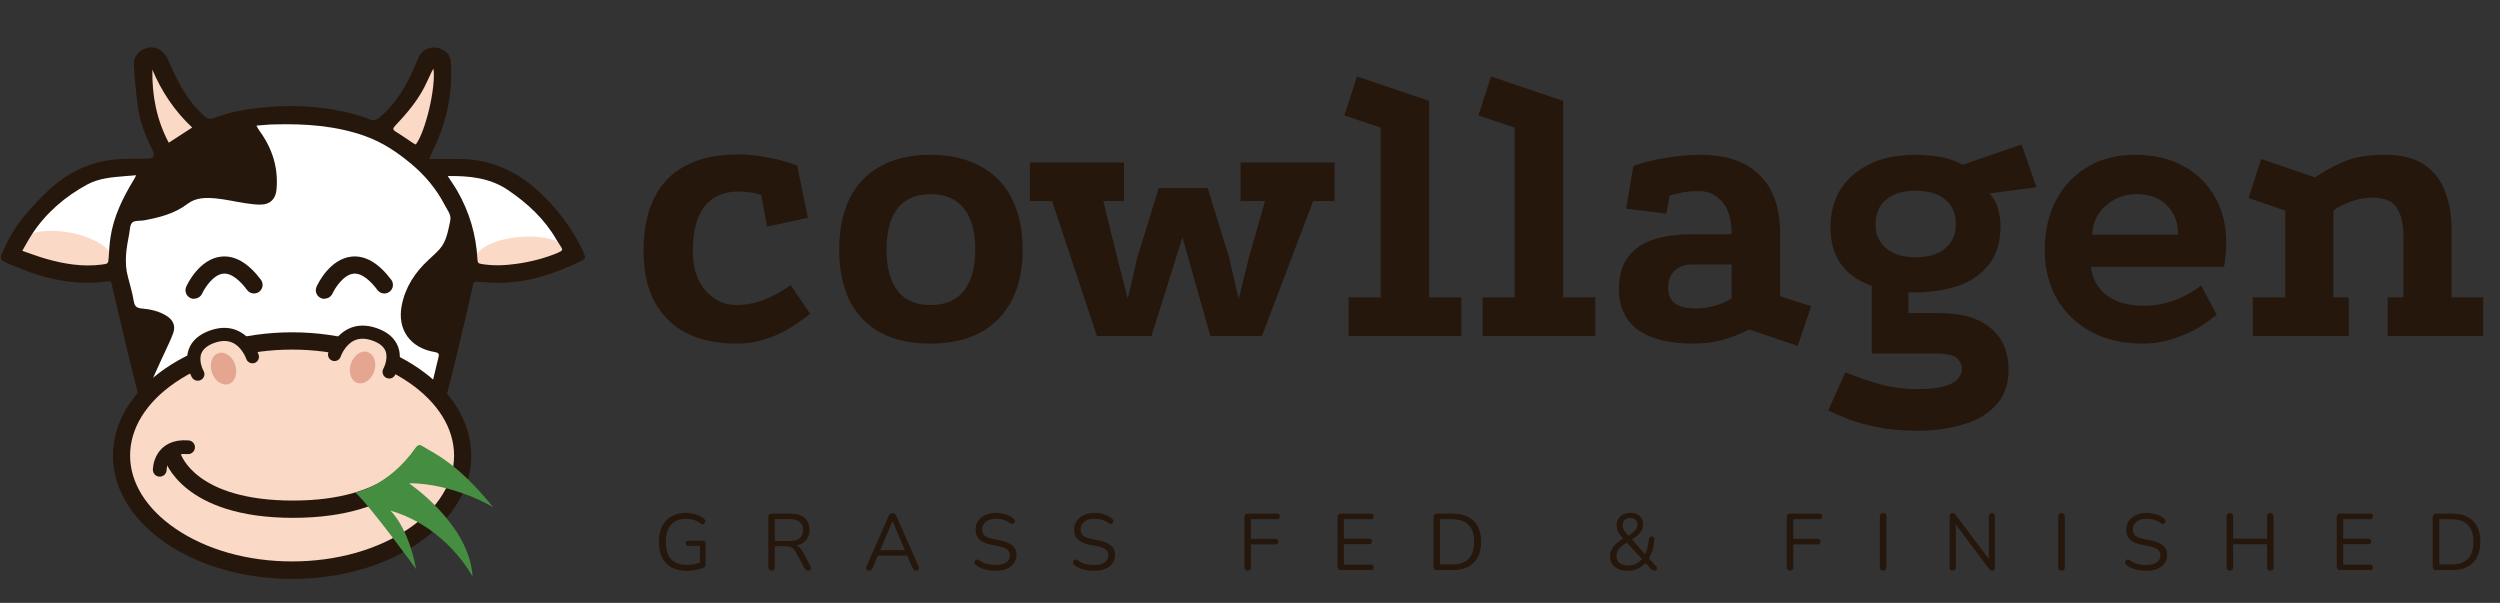 <svg width="282" height="68" viewBox="0 0 282 68" fill="none" xmlns="http://www.w3.org/2000/svg">
<rect x="0" y="0" width="282" height="68" fill="#333333" stroke="none"/>
<path d="M85.869 21.989C85.409 21.845 84.964 21.744 84.533 21.687C84.102 21.63 83.699 21.601 83.326 21.601C81.63 21.601 80.336 22.176 79.445 23.325C78.583 24.446 78.152 26.113 78.152 28.327C78.152 30.195 78.626 31.675 79.575 32.768C80.523 33.86 81.701 34.406 83.11 34.406C84.087 34.406 85.093 34.219 86.128 33.846C87.163 33.443 88.183 32.883 89.189 32.164L91.388 35.398C90.497 36.088 89.62 36.691 88.758 37.209C87.896 37.697 87.005 38.071 86.085 38.33C85.194 38.617 84.188 38.761 83.067 38.761C80.911 38.761 79.043 38.373 77.462 37.597C75.91 36.792 74.702 35.613 73.84 34.061C73.007 32.509 72.59 30.598 72.59 28.327C72.59 25.941 72.992 23.943 73.797 22.334C74.602 20.695 75.795 19.474 77.376 18.669C78.957 17.835 80.911 17.419 83.239 17.419C84.36 17.419 85.481 17.534 86.602 17.763C87.752 17.965 88.859 18.266 89.922 18.669L91.129 24.576L86.516 25.567L85.869 21.989ZM104.919 17.462C107.161 17.462 109.058 17.893 110.611 18.755C112.163 19.589 113.341 20.81 114.146 22.42C114.951 24.001 115.353 25.912 115.353 28.154C115.353 31.489 114.448 34.09 112.637 35.958C110.826 37.827 108.254 38.761 104.919 38.761C102.735 38.761 100.867 38.344 99.314 37.51C97.791 36.677 96.627 35.47 95.822 33.889C95.046 32.279 94.658 30.368 94.658 28.154C94.658 25.912 95.046 24.001 95.822 22.42C96.627 20.81 97.791 19.589 99.314 18.755C100.867 17.893 102.735 17.462 104.919 17.462ZM104.963 21.902C103.324 21.902 102.088 22.434 101.255 23.498C100.421 24.561 100.004 26.113 100.004 28.154C100.004 30.195 100.421 31.747 101.255 32.811C102.088 33.874 103.324 34.406 104.963 34.406C106.63 34.406 107.88 33.874 108.714 32.811C109.576 31.747 110.007 30.195 110.007 28.154C110.007 26.113 109.576 24.561 108.714 23.498C107.88 22.434 106.63 21.902 104.963 21.902ZM123.723 37.898L118.678 22.679H116.177V18.324H126.784V22.679H124.456L126.008 29.017L127.215 33.673L128.293 29.017L130.707 21.213H136.226L138.641 29.017L139.718 33.716L140.883 29.017L142.693 22.679H139.934V18.324H150.54V22.679H148.126L142.349 37.898H136.528L133.38 26.775L129.888 37.898H123.723ZM152.118 37.898V33.544H155.74V14.4L151.644 13.021L153.067 8.623L161.216 11.382V33.544H164.837V37.898H152.118ZM167.234 37.898V33.544H170.856V14.4L166.76 13.021L168.183 8.623L176.331 11.382V33.544H179.953V37.898H167.234ZM197.311 37.166C195.241 38.229 193.172 38.761 191.102 38.761C188.314 38.761 186.201 38.243 184.764 37.209C183.327 36.145 182.608 34.607 182.608 32.595C182.608 28.485 185.339 26.43 190.8 26.43H195.328C195.328 24.762 194.968 23.541 194.25 22.765C193.56 21.96 192.697 21.558 191.663 21.558C191.03 21.558 190.441 21.601 189.895 21.687C189.378 21.773 188.86 21.902 188.343 22.075L187.955 24.101L183.428 23.541L184.247 18.712C185.425 18.31 186.633 18.008 187.869 17.806C189.133 17.577 190.47 17.462 191.878 17.462C194.753 17.462 196.952 18.223 198.475 19.747C200.027 21.241 200.803 23.455 200.803 26.387V33.414L204.296 34.535L202.787 39.019L197.311 37.166ZM190.93 29.836C190.039 29.836 189.349 30.08 188.86 30.569C188.4 31.029 188.17 31.675 188.17 32.509C188.17 34.032 189.205 34.794 191.275 34.794C192.712 34.794 194.063 34.42 195.328 33.673V29.836H190.93ZM216.005 32.983C213.015 32.983 210.673 32.365 208.977 31.129C207.31 29.865 206.476 28.054 206.476 25.697C206.476 23.139 207.353 21.126 209.106 19.66C210.859 18.195 213.173 17.462 216.048 17.462C217.14 17.462 218.103 17.548 218.936 17.72C219.77 17.864 220.589 18.151 221.394 18.583L228.034 16.297L229.715 21.126L224.412 21.816C224.901 22.334 225.231 22.937 225.404 23.627C225.576 24.317 225.662 24.921 225.662 25.438C225.662 27.306 225.203 28.801 224.283 29.922C223.392 31.014 222.213 31.805 220.747 32.293C219.281 32.753 217.7 32.983 216.005 32.983ZM216.349 48.591C214.539 48.591 212.972 48.447 211.65 48.16C210.328 47.901 209.221 47.585 208.33 47.211C207.439 46.867 206.735 46.565 206.217 46.306L208.157 41.994C209.623 42.598 210.974 43.058 212.21 43.374C213.475 43.719 214.855 43.892 216.349 43.892C217.672 43.892 218.692 43.776 219.411 43.547C220.129 43.317 220.618 43.029 220.877 42.684C221.164 42.339 221.308 42.009 221.308 41.693C221.308 41.204 221.121 40.773 220.747 40.399C220.402 40.054 219.54 39.882 218.16 39.882H211.132V31.517L215.272 32.293V35.312H218.635C221.279 35.312 223.262 35.886 224.585 37.036C225.907 38.157 226.568 39.724 226.568 41.736C226.568 43.403 226.079 44.739 225.102 45.745C224.153 46.752 222.903 47.47 221.351 47.901C219.799 48.361 218.132 48.591 216.349 48.591ZM216.091 29.017C217.528 29.017 218.635 28.686 219.411 28.025C220.216 27.335 220.618 26.444 220.618 25.352C220.618 24.087 220.216 23.139 219.411 22.506C218.635 21.845 217.528 21.515 216.091 21.515C214.682 21.515 213.576 21.845 212.771 22.506C211.966 23.139 211.564 24.087 211.564 25.352C211.564 26.444 211.966 27.335 212.771 28.025C213.576 28.686 214.682 29.017 216.091 29.017ZM250.049 35.484C248.727 36.605 247.347 37.424 245.91 37.942C244.502 38.488 243.108 38.761 241.728 38.761C239.486 38.761 237.531 38.315 235.864 37.424C234.197 36.504 232.904 35.254 231.984 33.673C231.093 32.063 230.647 30.238 230.647 28.197C230.647 26.042 231.079 24.159 231.941 22.549C232.803 20.94 233.996 19.689 235.519 18.798C237.043 17.907 238.811 17.462 240.823 17.462C242.921 17.462 244.732 17.878 246.255 18.712C247.807 19.546 249 20.71 249.834 22.204C250.696 23.67 251.127 25.409 251.127 27.421C251.127 27.795 251.099 28.226 251.041 28.715C251.012 29.203 250.955 29.663 250.869 30.095H235.864C235.979 31.072 236.31 31.891 236.856 32.552C237.402 33.213 238.092 33.702 238.926 34.018C239.788 34.334 240.722 34.492 241.728 34.492C242.935 34.492 244.099 34.291 245.22 33.889C246.341 33.486 247.362 32.926 248.282 32.207L250.049 35.484ZM245.695 26.473C245.695 25.122 245.278 24.03 244.444 23.196C243.611 22.334 242.461 21.902 240.995 21.902C239.673 21.902 238.523 22.334 237.546 23.196C236.569 24.03 236.051 25.122 235.994 26.473H245.695ZM254.112 37.898V33.544H257.777V23.756L253.638 22.334L255.061 17.936L261.14 20.005C262.29 19.229 263.439 18.611 264.589 18.151C265.739 17.692 267.205 17.462 268.987 17.462C270.884 17.462 272.379 17.835 273.471 18.583C274.563 19.33 275.339 20.336 275.799 21.601C276.288 22.865 276.532 24.259 276.532 25.783V33.544H280.111V37.898H269.332V33.544H271.1V26.43C271.1 25.222 270.855 24.231 270.367 23.455C269.878 22.679 268.958 22.291 267.607 22.291C266.745 22.291 265.911 22.449 265.107 22.765C264.33 23.052 263.698 23.383 263.209 23.756V33.544H264.934V37.898H254.112Z" fill="#26170C"/>
<path d="M77.463 64.386C76.782 64.386 76.207 64.257 75.737 63.998C75.273 63.739 74.921 63.365 74.68 62.877C74.439 62.389 74.319 61.805 74.319 61.125C74.319 60.619 74.385 60.164 74.517 59.761C74.656 59.357 74.855 59.017 75.114 58.74C75.379 58.457 75.698 58.24 76.071 58.089C76.451 57.933 76.878 57.854 77.354 57.854C77.734 57.854 78.101 57.909 78.456 58.017C78.812 58.119 79.128 58.285 79.405 58.514C79.477 58.568 79.522 58.628 79.54 58.694C79.558 58.761 79.555 58.827 79.531 58.893C79.513 58.959 79.48 59.017 79.432 59.065C79.39 59.107 79.333 59.131 79.26 59.137C79.194 59.143 79.125 59.122 79.052 59.074C78.806 58.881 78.544 58.743 78.266 58.658C77.99 58.568 77.682 58.523 77.345 58.523C76.863 58.523 76.454 58.625 76.116 58.83C75.785 59.035 75.532 59.33 75.358 59.715C75.189 60.101 75.105 60.571 75.105 61.125C75.105 61.968 75.3 62.612 75.692 63.058C76.089 63.504 76.686 63.727 77.481 63.727C77.77 63.727 78.053 63.699 78.33 63.645C78.607 63.585 78.869 63.504 79.116 63.401L78.953 63.826V61.576H77.661C77.553 61.576 77.472 61.549 77.417 61.495C77.363 61.441 77.336 61.369 77.336 61.278C77.336 61.182 77.363 61.11 77.417 61.062C77.472 61.013 77.553 60.989 77.661 60.989H79.278C79.381 60.989 79.459 61.016 79.513 61.071C79.567 61.125 79.594 61.203 79.594 61.305V63.663C79.594 63.754 79.579 63.829 79.549 63.889C79.519 63.949 79.468 63.995 79.396 64.025C79.143 64.127 78.839 64.214 78.483 64.287C78.134 64.353 77.794 64.386 77.463 64.386ZM87.035 64.368C86.914 64.368 86.821 64.335 86.755 64.269C86.695 64.196 86.665 64.1 86.665 63.98V58.315C86.665 58.189 86.698 58.095 86.764 58.035C86.83 57.969 86.923 57.936 87.044 57.936H89.185C89.865 57.936 90.389 58.095 90.757 58.414C91.124 58.734 91.308 59.188 91.308 59.779C91.308 60.152 91.224 60.477 91.055 60.754C90.892 61.025 90.651 61.233 90.332 61.378C90.013 61.516 89.631 61.585 89.185 61.585L89.275 61.468H89.456C89.691 61.468 89.896 61.528 90.07 61.649C90.245 61.769 90.405 61.962 90.549 62.227L91.416 63.844C91.465 63.928 91.486 64.013 91.48 64.097C91.48 64.175 91.453 64.241 91.398 64.296C91.344 64.344 91.266 64.368 91.163 64.368C91.061 64.368 90.977 64.344 90.91 64.296C90.844 64.248 90.787 64.178 90.739 64.088L89.754 62.263C89.616 62.004 89.456 61.832 89.275 61.748C89.095 61.658 88.857 61.612 88.562 61.612H87.405V63.98C87.405 64.1 87.375 64.196 87.315 64.269C87.255 64.335 87.161 64.368 87.035 64.368ZM87.405 61.025H89.077C89.57 61.025 89.944 60.923 90.197 60.718C90.45 60.507 90.576 60.194 90.576 59.779C90.576 59.375 90.45 59.071 90.197 58.866C89.944 58.655 89.57 58.55 89.077 58.55H87.405V61.025ZM98.031 64.368C97.935 64.368 97.856 64.347 97.796 64.305C97.742 64.257 97.709 64.196 97.697 64.124C97.691 64.046 97.709 63.958 97.751 63.862L100.235 58.207C100.29 58.086 100.353 58.002 100.425 57.954C100.503 57.9 100.588 57.872 100.678 57.872C100.768 57.872 100.85 57.9 100.922 57.954C101 58.002 101.064 58.086 101.112 58.207L103.605 63.862C103.653 63.958 103.671 64.046 103.659 64.124C103.653 64.202 103.623 64.263 103.569 64.305C103.515 64.347 103.44 64.368 103.343 64.368C103.235 64.368 103.147 64.341 103.081 64.287C103.015 64.226 102.961 64.142 102.919 64.034L102.25 62.489L102.611 62.679H98.727L99.097 62.489L98.438 64.034C98.383 64.148 98.326 64.232 98.266 64.287C98.206 64.341 98.127 64.368 98.031 64.368ZM100.669 58.803L99.215 62.227L98.998 62.055H102.34L102.142 62.227L100.687 58.803H100.669ZM112.311 64.386C112.028 64.386 111.751 64.362 111.48 64.314C111.209 64.266 110.956 64.196 110.721 64.106C110.492 64.016 110.284 63.901 110.098 63.763C110.025 63.708 109.974 63.648 109.944 63.582C109.92 63.51 109.914 63.44 109.926 63.374C109.944 63.302 109.974 63.242 110.016 63.194C110.064 63.145 110.122 63.118 110.188 63.112C110.254 63.106 110.326 63.127 110.405 63.175C110.676 63.368 110.965 63.51 111.272 63.6C111.579 63.684 111.925 63.727 112.311 63.727C112.853 63.727 113.253 63.627 113.512 63.428C113.777 63.224 113.91 62.956 113.91 62.624C113.91 62.353 113.814 62.142 113.621 61.992C113.434 61.835 113.118 61.712 112.672 61.622L111.733 61.432C111.167 61.311 110.742 61.116 110.459 60.845C110.182 60.568 110.043 60.2 110.043 59.742C110.043 59.459 110.101 59.203 110.215 58.975C110.329 58.74 110.489 58.541 110.694 58.378C110.899 58.21 111.142 58.08 111.426 57.99C111.709 57.9 112.022 57.854 112.365 57.854C112.744 57.854 113.097 57.909 113.422 58.017C113.753 58.119 114.051 58.276 114.316 58.487C114.383 58.541 114.428 58.604 114.452 58.676C114.476 58.743 114.479 58.809 114.461 58.875C114.443 58.935 114.41 58.987 114.362 59.029C114.319 59.071 114.262 59.095 114.19 59.101C114.124 59.107 114.048 59.083 113.964 59.029C113.723 58.848 113.473 58.719 113.214 58.64C112.955 58.556 112.669 58.514 112.356 58.514C112.037 58.514 111.76 58.562 111.525 58.658C111.296 58.755 111.115 58.896 110.983 59.083C110.856 59.264 110.793 59.474 110.793 59.715C110.793 60.005 110.88 60.233 111.055 60.402C111.236 60.571 111.528 60.694 111.931 60.772L112.871 60.971C113.479 61.098 113.928 61.29 114.217 61.549C114.512 61.802 114.66 62.149 114.66 62.588C114.66 62.853 114.606 63.097 114.497 63.32C114.389 63.543 114.232 63.736 114.027 63.898C113.823 64.055 113.576 64.175 113.287 64.26C112.997 64.344 112.672 64.386 112.311 64.386ZM123.425 64.386C123.142 64.386 122.865 64.362 122.594 64.314C122.323 64.266 122.07 64.196 121.835 64.106C121.606 64.016 121.398 63.901 121.212 63.763C121.139 63.708 121.088 63.648 121.058 63.582C121.034 63.51 121.028 63.44 121.04 63.374C121.058 63.302 121.088 63.242 121.13 63.194C121.178 63.145 121.236 63.118 121.302 63.112C121.368 63.106 121.44 63.127 121.519 63.175C121.79 63.368 122.079 63.51 122.386 63.6C122.693 63.684 123.039 63.727 123.425 63.727C123.967 63.727 124.367 63.627 124.626 63.428C124.891 63.224 125.024 62.956 125.024 62.624C125.024 62.353 124.928 62.142 124.735 61.992C124.548 61.835 124.232 61.712 123.786 61.622L122.847 61.432C122.281 61.311 121.856 61.116 121.573 60.845C121.296 60.568 121.157 60.2 121.157 59.742C121.157 59.459 121.215 59.203 121.329 58.975C121.443 58.74 121.603 58.541 121.808 58.378C122.013 58.21 122.256 58.08 122.54 57.99C122.823 57.9 123.136 57.854 123.479 57.854C123.858 57.854 124.211 57.909 124.536 58.017C124.867 58.119 125.165 58.276 125.43 58.487C125.497 58.541 125.542 58.604 125.566 58.676C125.59 58.743 125.593 58.809 125.575 58.875C125.557 58.935 125.524 58.987 125.476 59.029C125.433 59.071 125.376 59.095 125.304 59.101C125.238 59.107 125.162 59.083 125.078 59.029C124.837 58.848 124.587 58.719 124.328 58.64C124.069 58.556 123.783 58.514 123.47 58.514C123.151 58.514 122.874 58.562 122.639 58.658C122.41 58.755 122.229 58.896 122.097 59.083C121.97 59.264 121.907 59.474 121.907 59.715C121.907 60.005 121.994 60.233 122.169 60.402C122.35 60.571 122.642 60.694 123.045 60.772L123.985 60.971C124.593 61.098 125.042 61.29 125.331 61.549C125.626 61.802 125.774 62.149 125.774 62.588C125.774 62.853 125.72 63.097 125.611 63.32C125.503 63.543 125.346 63.736 125.141 63.898C124.937 64.055 124.69 64.175 124.401 64.26C124.111 64.344 123.786 64.386 123.425 64.386ZM140.762 64.368C140.635 64.368 140.536 64.335 140.464 64.269C140.397 64.196 140.364 64.094 140.364 63.961V58.342C140.364 58.21 140.397 58.11 140.464 58.044C140.536 57.972 140.638 57.936 140.771 57.936H144.05C144.152 57.936 144.231 57.963 144.285 58.017C144.339 58.071 144.366 58.147 144.366 58.243C144.366 58.345 144.339 58.423 144.285 58.478C144.231 58.532 144.152 58.559 144.05 58.559H141.105V60.781H143.86C143.963 60.781 144.041 60.809 144.095 60.863C144.155 60.917 144.186 60.992 144.186 61.089C144.186 61.191 144.155 61.269 144.095 61.324C144.041 61.378 143.963 61.405 143.86 61.405H141.105V63.961C141.105 64.232 140.99 64.368 140.762 64.368ZM151.276 64.305C151.143 64.305 151.041 64.272 150.969 64.205C150.903 64.133 150.869 64.031 150.869 63.898V58.342C150.869 58.21 150.903 58.11 150.969 58.044C151.041 57.972 151.143 57.936 151.276 57.936H154.637C154.739 57.936 154.817 57.963 154.871 58.017C154.926 58.071 154.953 58.147 154.953 58.243C154.953 58.345 154.926 58.423 154.871 58.478C154.817 58.532 154.739 58.559 154.637 58.559H151.592V60.763H154.447C154.549 60.763 154.628 60.79 154.682 60.845C154.736 60.893 154.763 60.968 154.763 61.071C154.763 61.173 154.736 61.251 154.682 61.305C154.628 61.36 154.549 61.387 154.447 61.387H151.592V63.681H154.637C154.739 63.681 154.817 63.708 154.871 63.763C154.926 63.817 154.953 63.892 154.953 63.989C154.953 64.091 154.926 64.169 154.871 64.223C154.817 64.278 154.739 64.305 154.637 64.305H151.276ZM162.099 64.305C161.966 64.305 161.864 64.272 161.792 64.205C161.725 64.133 161.692 64.031 161.692 63.898V58.342C161.692 58.21 161.725 58.11 161.792 58.044C161.864 57.972 161.966 57.936 162.099 57.936H163.842C164.872 57.936 165.667 58.207 166.227 58.749C166.787 59.291 167.068 60.08 167.068 61.116C167.068 61.634 166.995 62.091 166.851 62.489C166.712 62.88 166.504 63.212 166.227 63.483C165.95 63.754 165.613 63.958 165.216 64.097C164.818 64.235 164.36 64.305 163.842 64.305H162.099ZM162.433 63.672H163.788C164.21 63.672 164.574 63.618 164.881 63.51C165.194 63.401 165.453 63.242 165.658 63.031C165.869 62.82 166.026 62.555 166.128 62.236C166.23 61.911 166.282 61.537 166.282 61.116C166.282 60.267 166.074 59.631 165.658 59.209C165.243 58.782 164.619 58.568 163.788 58.568H162.433V63.672ZM183.645 64.386C183.223 64.386 182.859 64.32 182.552 64.187C182.245 64.049 182.01 63.859 181.847 63.618C181.691 63.377 181.612 63.097 181.612 62.778C181.612 62.573 181.639 62.386 181.694 62.218C181.748 62.043 181.829 61.881 181.938 61.73C182.052 61.573 182.194 61.423 182.362 61.278C182.531 61.134 182.727 60.986 182.949 60.836L183.238 60.646L183.139 60.8C182.85 60.486 182.645 60.215 182.525 59.986C182.41 59.752 182.353 59.511 182.353 59.264C182.353 58.987 182.416 58.743 182.543 58.532C182.669 58.315 182.85 58.15 183.085 58.035C183.326 57.915 183.603 57.854 183.916 57.854C184.338 57.854 184.681 57.972 184.946 58.207C185.211 58.436 185.343 58.749 185.343 59.146C185.343 59.363 185.301 59.568 185.217 59.761C185.133 59.947 184.991 60.137 184.792 60.33C184.594 60.516 184.317 60.715 183.961 60.926L183.979 60.736L185.669 62.633H185.506C185.59 62.489 185.663 62.323 185.723 62.136C185.789 61.95 185.843 61.748 185.885 61.531C185.934 61.308 185.967 61.074 185.985 60.827C185.997 60.724 186.03 60.646 186.084 60.592C186.138 60.538 186.217 60.51 186.319 60.51C186.421 60.51 186.5 60.541 186.554 60.601C186.608 60.661 186.629 60.748 186.617 60.863C186.593 61.164 186.551 61.45 186.491 61.721C186.43 61.992 186.352 62.245 186.256 62.48C186.159 62.709 186.051 62.919 185.931 63.112L185.922 62.895L186.816 63.88C186.894 63.958 186.93 64.037 186.924 64.115C186.924 64.187 186.894 64.248 186.834 64.296C186.78 64.344 186.705 64.368 186.608 64.368C186.524 64.368 186.455 64.35 186.4 64.314C186.346 64.284 186.283 64.235 186.211 64.169L185.524 63.392H185.714C185.461 63.705 185.157 63.949 184.801 64.124C184.446 64.299 184.061 64.386 183.645 64.386ZM183.681 63.781C184.024 63.781 184.329 63.708 184.594 63.564C184.865 63.419 185.099 63.209 185.298 62.931L185.289 63.157L183.374 61.062L183.663 61.089L183.383 61.269C183.124 61.438 182.916 61.597 182.76 61.748C182.609 61.893 182.501 62.043 182.434 62.2C182.368 62.356 182.335 62.531 182.335 62.724C182.335 63.055 182.449 63.314 182.678 63.501C182.907 63.687 183.241 63.781 183.681 63.781ZM183.916 58.423C183.657 58.423 183.446 58.499 183.284 58.649C183.121 58.8 183.04 58.999 183.04 59.246C183.04 59.378 183.058 59.502 183.094 59.616C183.136 59.724 183.208 59.848 183.311 59.986C183.413 60.119 183.555 60.291 183.735 60.501L183.546 60.51C183.835 60.324 184.064 60.161 184.232 60.023C184.401 59.878 184.521 59.739 184.594 59.607C184.666 59.474 184.702 59.333 184.702 59.182C184.702 58.947 184.63 58.764 184.485 58.631C184.341 58.493 184.151 58.423 183.916 58.423ZM201.941 64.368C201.814 64.368 201.715 64.335 201.642 64.269C201.576 64.196 201.543 64.094 201.543 63.961V58.342C201.543 58.21 201.576 58.11 201.642 58.044C201.715 57.972 201.817 57.936 201.95 57.936H205.229C205.331 57.936 205.41 57.963 205.464 58.017C205.518 58.071 205.545 58.147 205.545 58.243C205.545 58.345 205.518 58.423 205.464 58.478C205.41 58.532 205.331 58.559 205.229 58.559H202.284V60.781H205.039C205.142 60.781 205.22 60.809 205.274 60.863C205.334 60.917 205.364 60.992 205.364 61.089C205.364 61.191 205.334 61.269 205.274 61.324C205.22 61.378 205.142 61.405 205.039 61.405H202.284V63.961C202.284 64.232 202.169 64.368 201.941 64.368ZM212.419 64.368C212.298 64.368 212.205 64.335 212.139 64.269C212.078 64.196 212.048 64.1 212.048 63.98V58.261C212.048 58.134 212.078 58.038 212.139 57.972C212.205 57.906 212.298 57.872 212.419 57.872C212.539 57.872 212.629 57.906 212.69 57.972C212.756 58.038 212.789 58.134 212.789 58.261V63.98C212.789 64.1 212.759 64.196 212.699 64.269C212.638 64.335 212.545 64.368 212.419 64.368ZM220.277 64.368C220.162 64.368 220.075 64.338 220.015 64.278C219.955 64.211 219.924 64.118 219.924 63.998V58.252C219.924 58.131 219.955 58.038 220.015 57.972C220.075 57.906 220.153 57.872 220.25 57.872C220.346 57.872 220.415 57.891 220.457 57.927C220.506 57.957 220.56 58.014 220.62 58.098L224.559 63.347H224.342V58.234C224.342 58.119 224.372 58.032 224.432 57.972C224.493 57.906 224.58 57.872 224.694 57.872C224.803 57.872 224.884 57.906 224.938 57.972C224.999 58.032 225.029 58.119 225.029 58.234V64.007C225.029 64.121 225.002 64.211 224.947 64.278C224.899 64.338 224.827 64.368 224.731 64.368C224.64 64.368 224.568 64.35 224.514 64.314C224.46 64.278 224.402 64.22 224.342 64.142L220.412 58.893H220.62V63.998C220.62 64.118 220.59 64.211 220.53 64.278C220.47 64.338 220.385 64.368 220.277 64.368ZM232.538 64.368C232.418 64.368 232.324 64.335 232.258 64.269C232.198 64.196 232.168 64.1 232.168 63.98V58.261C232.168 58.134 232.198 58.038 232.258 57.972C232.324 57.906 232.418 57.872 232.538 57.872C232.659 57.872 232.749 57.906 232.809 57.972C232.875 58.038 232.909 58.134 232.909 58.261V63.98C232.909 64.1 232.878 64.196 232.818 64.269C232.758 64.335 232.665 64.368 232.538 64.368ZM242.104 64.386C241.821 64.386 241.544 64.362 241.273 64.314C241.002 64.266 240.749 64.196 240.514 64.106C240.285 64.016 240.077 63.901 239.89 63.763C239.818 63.708 239.767 63.648 239.737 63.582C239.713 63.51 239.707 63.44 239.719 63.374C239.737 63.302 239.767 63.242 239.809 63.194C239.857 63.145 239.914 63.118 239.981 63.112C240.047 63.106 240.119 63.127 240.198 63.175C240.469 63.368 240.758 63.51 241.065 63.6C241.372 63.684 241.718 63.727 242.104 63.727C242.646 63.727 243.046 63.627 243.305 63.428C243.57 63.224 243.703 62.956 243.703 62.624C243.703 62.353 243.606 62.142 243.414 61.992C243.227 61.835 242.911 61.712 242.465 61.622L241.526 61.432C240.959 61.311 240.535 61.116 240.252 60.845C239.975 60.568 239.836 60.2 239.836 59.742C239.836 59.459 239.893 59.203 240.008 58.975C240.122 58.74 240.282 58.541 240.487 58.378C240.691 58.21 240.935 58.08 241.218 57.99C241.501 57.9 241.815 57.854 242.158 57.854C242.537 57.854 242.89 57.909 243.215 58.017C243.546 58.119 243.844 58.276 244.109 58.487C244.176 58.541 244.221 58.604 244.245 58.676C244.269 58.743 244.272 58.809 244.254 58.875C244.236 58.935 244.203 58.987 244.154 59.029C244.112 59.071 244.055 59.095 243.983 59.101C243.917 59.107 243.841 59.083 243.757 59.029C243.516 58.848 243.266 58.719 243.007 58.64C242.748 58.556 242.462 58.514 242.149 58.514C241.83 58.514 241.553 58.562 241.318 58.658C241.089 58.755 240.908 58.896 240.776 59.083C240.649 59.264 240.586 59.474 240.586 59.715C240.586 60.005 240.673 60.233 240.848 60.402C241.029 60.571 241.321 60.694 241.724 60.772L242.664 60.971C243.272 61.098 243.721 61.29 244.01 61.549C244.305 61.802 244.453 62.149 244.453 62.588C244.453 62.853 244.398 63.097 244.29 63.32C244.182 63.543 244.025 63.736 243.82 63.898C243.615 64.055 243.368 64.175 243.079 64.26C242.79 64.344 242.465 64.386 242.104 64.386ZM251.528 64.368C251.408 64.368 251.315 64.335 251.248 64.269C251.188 64.196 251.158 64.1 251.158 63.98V58.261C251.158 58.134 251.188 58.038 251.248 57.972C251.315 57.906 251.408 57.872 251.528 57.872C251.649 57.872 251.739 57.906 251.799 57.972C251.866 58.038 251.899 58.134 251.899 58.261V60.754H255.72V58.261C255.72 58.134 255.75 58.038 255.81 57.972C255.877 57.906 255.97 57.872 256.091 57.872C256.211 57.872 256.301 57.906 256.362 57.972C256.428 58.038 256.461 58.134 256.461 58.261V63.98C256.461 64.1 256.428 64.196 256.362 64.269C256.301 64.335 256.211 64.368 256.091 64.368C255.97 64.368 255.877 64.335 255.81 64.269C255.75 64.196 255.72 64.1 255.72 63.98V61.396H251.899V63.98C251.899 64.1 251.869 64.196 251.808 64.269C251.748 64.335 251.655 64.368 251.528 64.368ZM263.993 64.305C263.861 64.305 263.758 64.272 263.686 64.205C263.62 64.133 263.586 64.031 263.586 63.898V58.342C263.586 58.21 263.62 58.11 263.686 58.044C263.758 57.972 263.861 57.936 263.993 57.936H267.354C267.456 57.936 267.534 57.963 267.589 58.017C267.643 58.071 267.67 58.147 267.67 58.243C267.67 58.345 267.643 58.423 267.589 58.478C267.534 58.532 267.456 58.559 267.354 58.559H264.309V60.763H267.164C267.266 60.763 267.345 60.79 267.399 60.845C267.453 60.893 267.48 60.968 267.48 61.071C267.48 61.173 267.453 61.251 267.399 61.305C267.345 61.36 267.266 61.387 267.164 61.387H264.309V63.681H267.354C267.456 63.681 267.534 63.708 267.589 63.763C267.643 63.817 267.67 63.892 267.67 63.989C267.67 64.091 267.643 64.169 267.589 64.223C267.534 64.278 267.456 64.305 267.354 64.305H263.993ZM274.816 64.305C274.683 64.305 274.581 64.272 274.509 64.205C274.442 64.133 274.409 64.031 274.409 63.898V58.342C274.409 58.21 274.442 58.11 274.509 58.044C274.581 57.972 274.683 57.936 274.816 57.936H276.559C277.589 57.936 278.384 58.207 278.944 58.749C279.505 59.291 279.785 60.08 279.785 61.116C279.785 61.634 279.712 62.091 279.568 62.489C279.429 62.88 279.221 63.212 278.944 63.483C278.667 63.754 278.33 63.958 277.933 64.097C277.535 64.235 277.077 64.305 276.559 64.305H274.816ZM275.15 63.672H276.505C276.927 63.672 277.291 63.618 277.598 63.51C277.912 63.401 278.171 63.242 278.375 63.031C278.586 62.82 278.743 62.555 278.845 62.236C278.947 61.911 278.999 61.537 278.999 61.116C278.999 60.267 278.791 59.631 278.375 59.209C277.96 58.782 277.336 58.568 276.505 58.568H275.15V63.672Z" fill="#26170C"/>
<path d="M1.193 28.934C1.193 28.934 4.777 18.093 16.448 19.15C16.448 19.15 23.038 12.912 32.369 13.176C41.7 13.44 48.956 19.15 48.956 19.15C48.956 19.15 57.973 15.905 65.129 28.468C65.129 28.468 58.136 33.008 51.22 29.927L50.327 44.993L17.202 43.974L12.751 30.933C12.751 30.933 5.595 31.813 1.219 28.934H1.193Z" fill="white"/>
<path d="M42.844 13.994L48.943 6.914L50.125 8.687L47.849 17.553L43.334 15.139L42.844 14.535V13.994Z" fill="#FAD9C7"/>
<path d="M18.862 17.554C18.862 17.554 15.693 9.782 16.598 6.902L18.283 7.72L23.439 15.077L18.862 17.554Z" fill="#FAD9C7"/>
<path d="M58.991 31.289C61.918 31.031 64.201 29.802 64.09 28.543C63.979 27.283 61.517 26.471 58.59 26.729C55.663 26.986 53.381 28.216 53.492 29.475C53.602 30.735 56.065 31.546 58.991 31.289Z" fill="#FAD9C7"/>
<path d="M12.7 29.454C12.93 28.211 10.774 26.771 7.884 26.238C4.995 25.704 2.467 26.28 2.238 27.523C2.008 28.766 4.164 30.206 7.053 30.739C9.943 31.273 12.471 30.697 12.7 29.454Z" fill="#FAD9C7"/>
<path d="M65.832 28.482C64.763 26.13 63.267 24.093 61.456 22.244C58.765 19.515 55.596 17.918 51.697 17.931C50.628 17.931 49.572 17.931 48.415 17.931C48.553 17.604 48.654 17.34 48.78 17.076C49.861 14.925 50.553 12.636 50.804 10.247C50.918 9.128 50.918 7.996 50.842 6.877C50.792 6.097 50.062 5.506 49.27 5.38C48.478 5.254 47.686 5.606 47.296 6.311C47.132 6.612 47.019 6.939 46.893 7.241C45.938 9.53 44.73 11.643 42.781 13.265C42.429 13.567 42.114 13.63 41.674 13.454C41.171 13.24 40.643 13.076 40.102 12.925C36.908 12.033 33.651 11.806 30.369 12.058C28.231 12.221 26.118 12.548 24.106 13.328C23.741 13.466 23.439 13.403 23.125 13.139C21.088 11.404 19.969 9.077 18.937 6.7C18.535 5.782 17.68 5.204 16.774 5.367C15.743 5.556 15.039 6.323 15.102 7.367C15.202 8.977 15.341 10.586 15.567 12.171C15.819 13.818 16.41 15.378 17.164 16.862C17.554 17.616 17.353 17.905 16.51 17.905C15.63 17.905 14.762 17.905 13.882 17.931C11.09 18.019 8.6 18.912 6.399 20.672C5.167 21.666 4.098 22.797 3.067 23.98C2.023 25.187 1.168 26.507 0.514 27.953C0.325 28.369 -0.014 28.922 0.124 29.198C0.313 29.551 0.904 29.701 1.344 29.903C4.815 31.424 8.399 32.28 12.222 31.726C12.511 31.689 12.549 31.814 12.587 32.028C13.19 34.619 13.794 37.209 14.41 39.787C14.813 41.472 15.265 43.145 15.668 44.818C16.133 44.252 16.649 43.698 17.24 43.195C17.24 43.183 17.24 43.17 17.24 43.158C17.24 42.906 17.265 42.629 17.365 42.403C17.78 41.447 18.246 40.504 18.673 39.548C18.975 38.894 19.302 38.24 19.541 37.561C19.818 36.757 19.541 36.115 18.824 35.65C17.956 35.096 16.976 34.883 15.97 34.795C15.416 34.744 15.177 34.543 15.089 33.977C14.938 33.059 14.674 32.154 14.435 31.248C13.983 29.601 14.259 27.979 14.574 26.369C14.662 25.929 14.649 25.35 14.926 25.099C15.202 24.847 15.781 24.935 16.221 24.86C17.982 24.533 19.704 24.105 21.163 22.986C22.107 22.269 23.238 22.282 24.345 22.382C25.439 22.483 26.521 22.747 27.602 22.911C28.244 22.999 28.897 23.112 29.539 23.074C30.52 23.024 31.086 22.395 31.186 21.427C31.425 18.949 30.721 16.736 29.262 14.749C29.149 14.598 29.061 14.409 28.923 14.171C29.69 14.12 30.331 14.032 30.972 14.032C34.443 13.944 37.877 14.171 41.197 15.353C43.121 16.044 44.768 17.138 46.327 18.434C47.95 19.779 49.258 21.351 50.213 23.212C50.49 23.753 50.943 24.231 50.779 24.948C50.528 26.067 50.377 27.224 49.572 28.117C49.182 28.545 48.742 28.934 48.314 29.337C46.793 30.745 45.699 32.431 45.309 34.48C44.793 37.197 46.29 39.259 49.044 39.712C49.446 39.775 49.572 39.901 49.459 40.303C49.207 41.322 48.981 42.328 48.729 43.346C49.308 43.874 49.836 44.428 50.289 45.019C50.289 44.918 50.314 44.805 50.352 44.692C50.98 42.34 51.534 39.976 52.1 37.599C52.54 35.751 52.967 33.889 53.382 32.041C53.458 31.689 53.684 31.789 53.911 31.789C54.803 31.827 55.696 31.915 56.577 31.902C59.809 31.839 62.764 30.77 65.644 29.412C66.159 29.161 65.971 28.834 65.82 28.494L65.832 28.482ZM15.064 20.32C13.844 22.332 12.813 24.432 12.461 26.784C12.348 27.526 12.31 28.293 12.26 29.048C12.209 29.739 12.209 29.752 11.505 29.84C9.342 30.129 7.229 29.777 5.167 29.186C4.312 28.947 3.482 28.62 2.513 28.293C2.916 27.601 3.255 26.96 3.645 26.369C5.23 23.98 7.355 22.156 9.87 20.798C11.191 20.094 12.649 19.993 14.108 19.867C14.498 19.842 14.875 19.804 15.366 19.767C15.228 20.006 15.152 20.169 15.064 20.333V20.32ZM19.038 16.107C17.655 13.504 17.139 10.75 17.189 7.857C18.221 10.31 19.667 12.498 21.679 14.384C20.723 15.013 19.881 15.554 19.025 16.107H19.038ZM46.906 16.296C46.818 16.258 46.705 16.22 46.617 16.157C45.963 15.717 45.309 15.264 44.642 14.85C44.29 14.636 44.29 14.485 44.567 14.196C45.824 12.863 47.019 11.479 47.862 9.844C48.126 9.341 48.34 8.826 48.591 8.31C48.679 8.109 48.792 7.92 48.893 7.732C49.195 9.882 47.975 14.887 46.906 16.296ZM62.953 28.507C61.469 29.123 59.909 29.526 58.325 29.752C56.979 29.941 55.646 30.003 54.3 29.777C53.986 29.727 53.873 29.639 53.86 29.299C53.722 26.52 52.955 23.904 51.559 21.49C51.245 20.949 50.88 20.446 50.503 19.855C52.955 19.83 55.269 20.056 57.306 21.439C59.507 22.936 61.418 24.696 62.751 27.01C62.89 27.249 63.041 27.476 63.191 27.702C63.519 28.167 63.506 28.268 62.953 28.494V28.507Z" fill="#26170C"/>
<path d="M21.892 33.711C21.754 33.711 21.616 33.686 21.49 33.623C21 33.397 20.786 32.819 21.012 32.328C21.151 32.014 22.496 29.209 24.948 28.945C26.483 28.782 27.992 29.649 29.425 31.548C29.752 31.976 29.664 32.592 29.237 32.907C28.809 33.234 28.193 33.145 27.879 32.718C27.2 31.812 26.193 30.769 25.175 30.869C24.018 30.995 23.062 32.542 22.798 33.12C22.634 33.472 22.282 33.686 21.918 33.686L21.892 33.711Z" fill="#26170C"/>
<path d="M36.594 33.711C36.455 33.711 36.317 33.686 36.191 33.623C35.701 33.397 35.487 32.819 35.713 32.328C35.852 32.014 37.197 29.209 39.65 28.945C41.184 28.782 42.693 29.649 44.127 31.548C44.453 31.976 44.365 32.592 43.938 32.907C43.51 33.234 42.894 33.145 42.58 32.718C41.901 31.812 40.882 30.769 39.876 30.869C38.719 30.995 37.763 32.542 37.499 33.12C37.336 33.472 36.983 33.686 36.619 33.686L36.594 33.711Z" fill="#26170C"/>
<path d="M32.948 64.321C43.574 64.321 52.189 58.533 52.189 51.393C52.189 44.253 43.574 38.465 32.948 38.465C22.322 38.465 13.707 44.253 13.707 51.393C13.707 58.533 22.322 64.321 32.948 64.321Z" fill="#FAD9C7"/>
<path d="M32.947 39.434C37.953 39.434 42.643 40.754 46.139 43.156C49.409 45.407 51.22 48.325 51.22 51.381C51.22 54.437 49.422 57.354 46.139 59.605C42.643 62.007 37.953 63.328 32.947 63.328C27.942 63.328 23.252 62.007 19.756 59.605C16.486 57.354 14.675 54.437 14.675 51.381C14.675 48.325 16.473 45.407 19.756 43.156C23.252 40.754 27.942 39.434 32.947 39.434ZM32.947 37.484C21.78 37.484 12.738 43.709 12.738 51.393C12.738 59.077 21.793 65.302 32.947 65.302C44.102 65.302 53.157 59.077 53.157 51.393C53.157 43.709 44.102 37.484 32.947 37.484Z" fill="#26170C"/>
<path d="M26.447 45.157C28.186 44.577 29.043 42.446 28.36 40.396C27.677 38.347 25.713 37.156 23.974 37.736C22.234 38.315 21.378 40.446 22.061 42.496C22.744 44.545 24.707 45.736 26.447 45.157Z" fill="#FAD9C7"/>
<path d="M22.295 42.944C22.044 42.944 21.792 42.806 21.654 42.58C21.616 42.517 20.723 40.932 21.302 39.373C21.654 38.417 22.471 37.713 23.704 37.273C24.886 36.858 25.98 36.883 26.936 37.361C28.558 38.166 29.149 39.939 29.174 40.014C29.3 40.404 29.086 40.819 28.709 40.945C28.319 41.071 27.904 40.857 27.778 40.479C27.778 40.479 27.338 39.197 26.282 38.681C25.691 38.392 24.987 38.392 24.207 38.669C23.415 38.945 22.912 39.36 22.71 39.876C22.371 40.781 22.949 41.838 22.962 41.838C23.163 42.19 23.037 42.642 22.685 42.844C22.572 42.907 22.446 42.944 22.32 42.944H22.295Z" fill="#26170C"/>
<path d="M44.134 42.24C44.816 40.191 43.96 38.06 42.22 37.48C40.481 36.901 38.517 38.092 37.834 40.141C37.151 42.19 38.008 44.322 39.747 44.901C41.487 45.481 43.451 44.289 44.134 42.24Z" fill="#FAD9C7"/>
<path d="M43.887 42.69C43.761 42.69 43.636 42.665 43.523 42.59C43.17 42.389 43.045 41.936 43.246 41.584C43.246 41.584 43.824 40.515 43.497 39.622C43.296 39.094 42.793 38.691 42.001 38.415C41.209 38.138 40.504 38.138 39.926 38.427C38.87 38.943 38.429 40.213 38.429 40.225C38.291 40.615 37.889 40.817 37.499 40.691C37.109 40.565 36.908 40.15 37.033 39.76C37.059 39.685 37.662 37.899 39.272 37.107C40.228 36.629 41.322 36.604 42.504 37.019C43.736 37.446 44.541 38.151 44.906 39.119C45.484 40.678 44.592 42.263 44.554 42.326C44.415 42.565 44.164 42.703 43.912 42.703L43.887 42.69Z" fill="#26170C"/>
<path d="M25.794 43.32C26.518 43.078 26.846 42.103 26.526 41.141C26.205 40.179 25.358 39.595 24.633 39.836C23.908 40.078 23.58 41.053 23.901 42.015C24.221 42.977 25.069 43.561 25.794 43.32Z" fill="#E4A691"/>
<path d="M42.205 41.891C42.526 40.929 42.198 39.953 41.473 39.711C40.748 39.47 39.901 40.054 39.581 41.016C39.26 41.978 39.588 42.954 40.312 43.195C41.037 43.437 41.885 42.853 42.205 41.891Z" fill="#E4A691"/>
<path d="M33.061 58.413C20.56 58.413 18.586 51.949 18.498 51.672C18.347 51.156 18.649 50.616 19.164 50.465C19.68 50.314 20.208 50.616 20.359 51.131C20.435 51.37 22.157 56.463 33.048 56.463C43.939 56.463 46.492 51.244 46.592 51.018C46.806 50.528 47.384 50.301 47.875 50.515C48.365 50.729 48.592 51.295 48.391 51.785C48.277 52.049 45.473 58.413 33.048 58.413H33.061Z" fill="#26170C"/>
<path d="M40.065 55.545C40.065 55.545 43.825 54.892 46.943 50.427C47.069 50.251 47.308 50.125 47.497 50.239C48.893 51.119 51.483 52.087 55.633 57.218C55.633 57.218 51.32 54.552 46.113 54.502C46.113 54.502 52.967 59.092 53.307 65.053C53.307 65.053 50.465 59.482 44.038 57.595C44.038 57.595 46.013 59.343 46.931 64.185C46.931 64.185 41.913 57.256 40.065 55.533V55.545Z" fill="#458E41"/>
<path d="M18.02 52.99C18.02 52.99 18.02 50.198 21.214 50.45" stroke="#26170C" stroke-width="1.55" stroke-linecap="round" stroke-linejoin="round"/>
<path d="M41.598 58.777C38.014 62.764 28.368 62.751 24.684 58.966C30.355 59.494 35.926 59.595 41.598 58.777Z" fill="#FAD9C7"/>
</svg>
